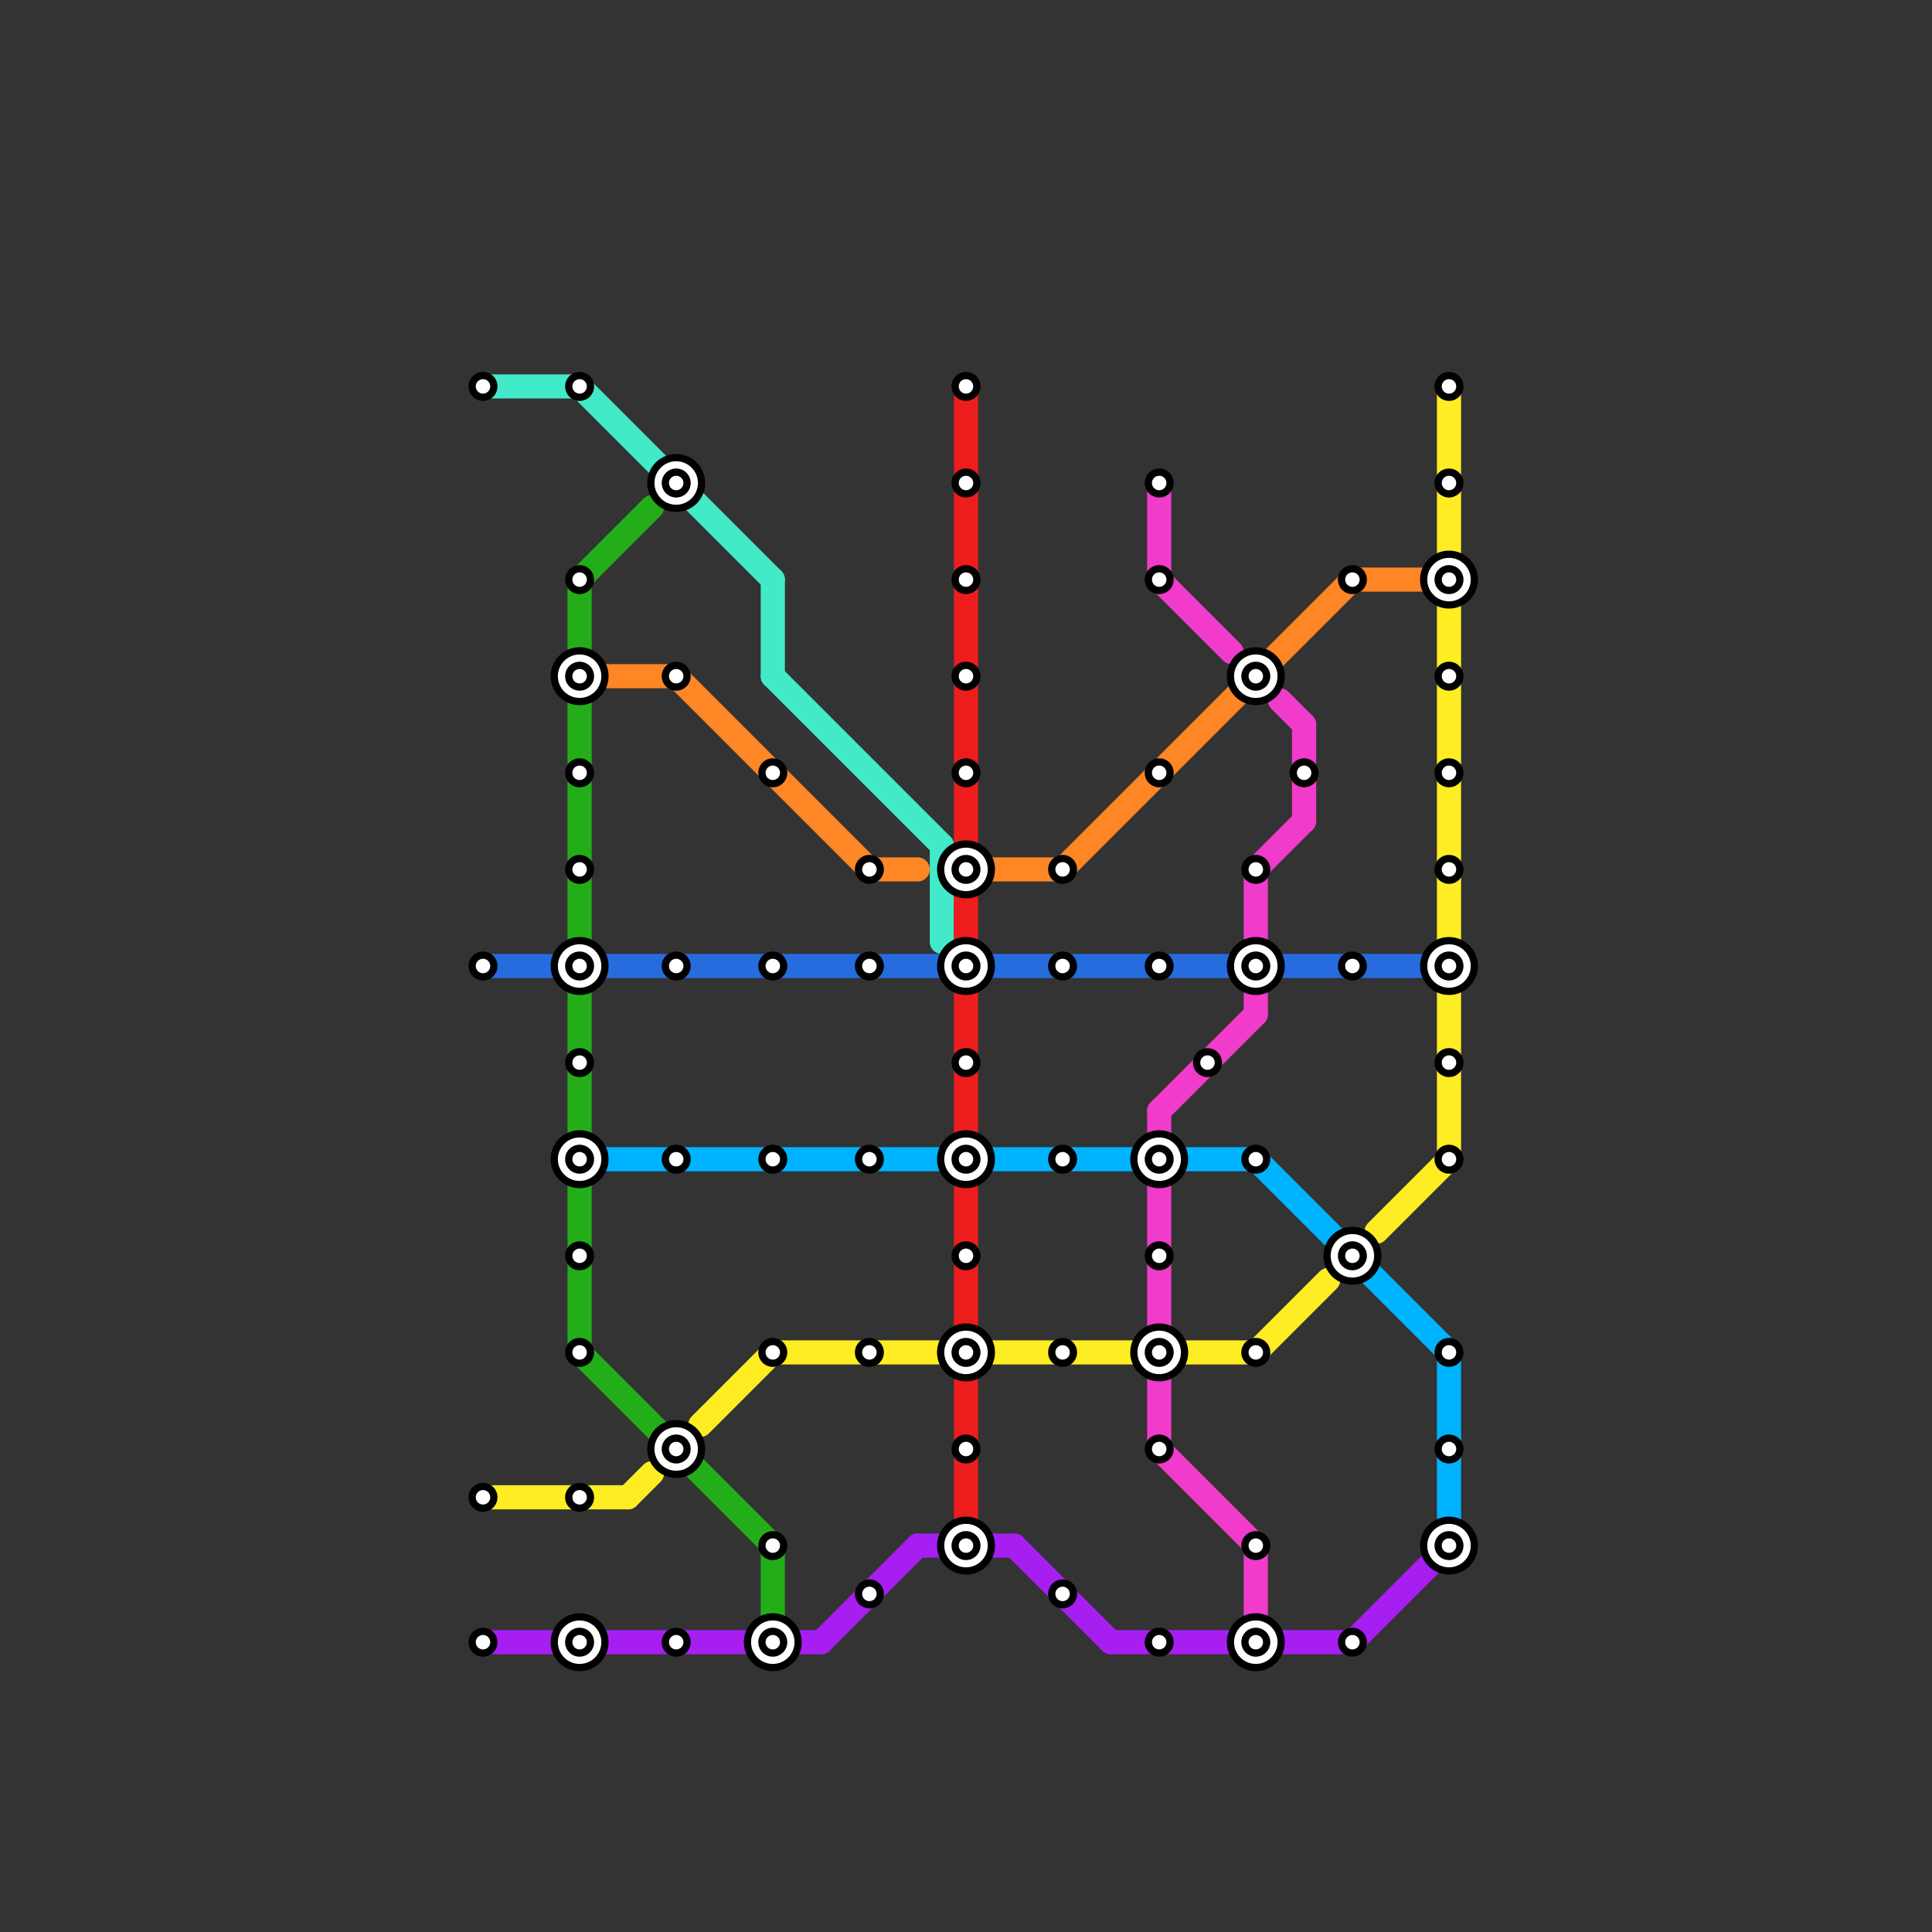 
<svg version="1.1" xmlns="http://www.w3.org/2000/svg" viewBox="0 0 80 80">
<rect x="0" y="0" width="80" height="80" fill="#333333" stroke="none"/>
<style>text { font: 1px Helvetica; font-weight: 600; white-space: pre; dominant-baseline: central; } line { stroke-width: 1; fill: none; stroke-linecap: round; stroke-linejoin: round; } .c0 { stroke: #43eac9 } .c1 { stroke: #266cdf } .c2 { stroke: #ffed24 } .c3 { stroke: #a71ef1 } .c4 { stroke: #23ae19 } .c5 { stroke: #ff8624 } .c6 { stroke: #00b3ff } .c7 { stroke: #ed1d1d } .c8 { stroke: #f13bca }</style><defs><g id="wm-xf"><circle r="1.2" fill="#000"/><circle r="0.9" fill="#fff"/><circle r="0.6" fill="#000"/><circle r="0.3" fill="#fff"/></g><g id="wm"><circle r="0.6" fill="#000"/><circle r="0.3" fill="#fff"/></g></defs><line class="c0" x1="39" y1="35" x2="39" y2="39"/><line class="c0" x1="24" y1="16" x2="32" y2="24"/><line class="c0" x1="32" y1="28" x2="39" y2="35"/><line class="c0" x1="32" y1="24" x2="32" y2="28"/><line class="c0" x1="20" y1="16" x2="24" y2="16"/><line class="c1" x1="20" y1="40" x2="59" y2="40"/><line class="c2" x1="49" y1="56" x2="52" y2="56"/><line class="c2" x1="60" y1="16" x2="60" y2="48"/><line class="c2" x1="52" y1="56" x2="55" y2="53"/><line class="c2" x1="26" y1="62" x2="27" y2="61"/><line class="c2" x1="57" y1="51" x2="60" y2="48"/><line class="c2" x1="20" y1="62" x2="26" y2="62"/><line class="c2" x1="29" y1="59" x2="32" y2="56"/><line class="c2" x1="32" y1="56" x2="39" y2="56"/><line class="c2" x1="41" y1="56" x2="47" y2="56"/><line class="c3" x1="20" y1="68" x2="34" y2="68"/><line class="c3" x1="38" y1="64" x2="42" y2="64"/><line class="c3" x1="56" y1="68" x2="60" y2="64"/><line class="c3" x1="46" y1="68" x2="56" y2="68"/><line class="c3" x1="42" y1="64" x2="46" y2="68"/><line class="c3" x1="34" y1="68" x2="38" y2="64"/><line class="c4" x1="32" y1="64" x2="32" y2="67"/><line class="c4" x1="24" y1="56" x2="32" y2="64"/><line class="c4" x1="24" y1="41" x2="24" y2="56"/><line class="c4" x1="24" y1="24" x2="27" y2="21"/><line class="c4" x1="24" y1="24" x2="24" y2="39"/><line class="c5" x1="28" y1="28" x2="36" y2="36"/><line class="c5" x1="36" y1="36" x2="38" y2="36"/><line class="c5" x1="56" y1="24" x2="59" y2="24"/><line class="c5" x1="41" y1="36" x2="44" y2="36"/><line class="c5" x1="25" y1="28" x2="28" y2="28"/><line class="c5" x1="44" y1="36" x2="56" y2="24"/><line class="c6" x1="49" y1="48" x2="52" y2="48"/><line class="c6" x1="60" y1="56" x2="60" y2="63"/><line class="c6" x1="52" y1="48" x2="60" y2="56"/><line class="c6" x1="25" y1="48" x2="39" y2="48"/><line class="c6" x1="41" y1="48" x2="47" y2="48"/><line class="c7" x1="40" y1="41" x2="40" y2="63"/><line class="c7" x1="40" y1="16" x2="40" y2="39"/><line class="c8" x1="48" y1="60" x2="52" y2="64"/><line class="c8" x1="52" y1="36" x2="52" y2="39"/><line class="c8" x1="48" y1="46" x2="48" y2="60"/><line class="c8" x1="48" y1="20" x2="48" y2="24"/><line class="c8" x1="52" y1="64" x2="52" y2="67"/><line class="c8" x1="52" y1="36" x2="54" y2="34"/><line class="c8" x1="54" y1="30" x2="54" y2="34"/><line class="c8" x1="48" y1="46" x2="52" y2="42"/><line class="c8" x1="53" y1="29" x2="54" y2="30"/><line class="c8" x1="48" y1="24" x2="51" y2="27"/><line class="c8" x1="52" y1="41" x2="52" y2="42"/>

<use x="20" y="16" href="#wm"/><use x="20" y="40" href="#wm"/><use x="20" y="62" href="#wm"/><use x="20" y="68" href="#wm"/><use x="24" y="16" href="#wm"/><use x="24" y="24" href="#wm"/><use x="24" y="28" href="#wm-xf"/><use x="24" y="32" href="#wm"/><use x="24" y="36" href="#wm"/><use x="24" y="40" href="#wm-xf"/><use x="24" y="44" href="#wm"/><use x="24" y="48" href="#wm-xf"/><use x="24" y="52" href="#wm"/><use x="24" y="56" href="#wm"/><use x="24" y="62" href="#wm"/><use x="24" y="68" href="#wm-xf"/><use x="28" y="20" href="#wm-xf"/><use x="28" y="28" href="#wm"/><use x="28" y="40" href="#wm"/><use x="28" y="48" href="#wm"/><use x="28" y="60" href="#wm-xf"/><use x="28" y="68" href="#wm"/><use x="32" y="32" href="#wm"/><use x="32" y="40" href="#wm"/><use x="32" y="48" href="#wm"/><use x="32" y="56" href="#wm"/><use x="32" y="64" href="#wm"/><use x="32" y="68" href="#wm-xf"/><use x="36" y="36" href="#wm"/><use x="36" y="40" href="#wm"/><use x="36" y="48" href="#wm"/><use x="36" y="56" href="#wm"/><use x="36" y="66" href="#wm"/><use x="40" y="16" href="#wm"/><use x="40" y="20" href="#wm"/><use x="40" y="24" href="#wm"/><use x="40" y="28" href="#wm"/><use x="40" y="32" href="#wm"/><use x="40" y="36" href="#wm-xf"/><use x="40" y="40" href="#wm-xf"/><use x="40" y="44" href="#wm"/><use x="40" y="48" href="#wm-xf"/><use x="40" y="52" href="#wm"/><use x="40" y="56" href="#wm-xf"/><use x="40" y="60" href="#wm"/><use x="40" y="64" href="#wm-xf"/><use x="44" y="36" href="#wm"/><use x="44" y="40" href="#wm"/><use x="44" y="48" href="#wm"/><use x="44" y="56" href="#wm"/><use x="44" y="66" href="#wm"/><use x="48" y="20" href="#wm"/><use x="48" y="24" href="#wm"/><use x="48" y="32" href="#wm"/><use x="48" y="40" href="#wm"/><use x="48" y="48" href="#wm-xf"/><use x="48" y="52" href="#wm"/><use x="48" y="56" href="#wm-xf"/><use x="48" y="60" href="#wm"/><use x="48" y="68" href="#wm"/><use x="50" y="44" href="#wm"/><use x="52" y="28" href="#wm-xf"/><use x="52" y="36" href="#wm"/><use x="52" y="40" href="#wm-xf"/><use x="52" y="48" href="#wm"/><use x="52" y="56" href="#wm"/><use x="52" y="64" href="#wm"/><use x="52" y="68" href="#wm-xf"/><use x="54" y="32" href="#wm"/><use x="56" y="24" href="#wm"/><use x="56" y="40" href="#wm"/><use x="56" y="52" href="#wm-xf"/><use x="56" y="68" href="#wm"/><use x="60" y="16" href="#wm"/><use x="60" y="20" href="#wm"/><use x="60" y="24" href="#wm-xf"/><use x="60" y="28" href="#wm"/><use x="60" y="32" href="#wm"/><use x="60" y="36" href="#wm"/><use x="60" y="40" href="#wm-xf"/><use x="60" y="44" href="#wm"/><use x="60" y="48" href="#wm"/><use x="60" y="56" href="#wm"/><use x="60" y="60" href="#wm"/><use x="60" y="64" href="#wm-xf"/>
</svg>


